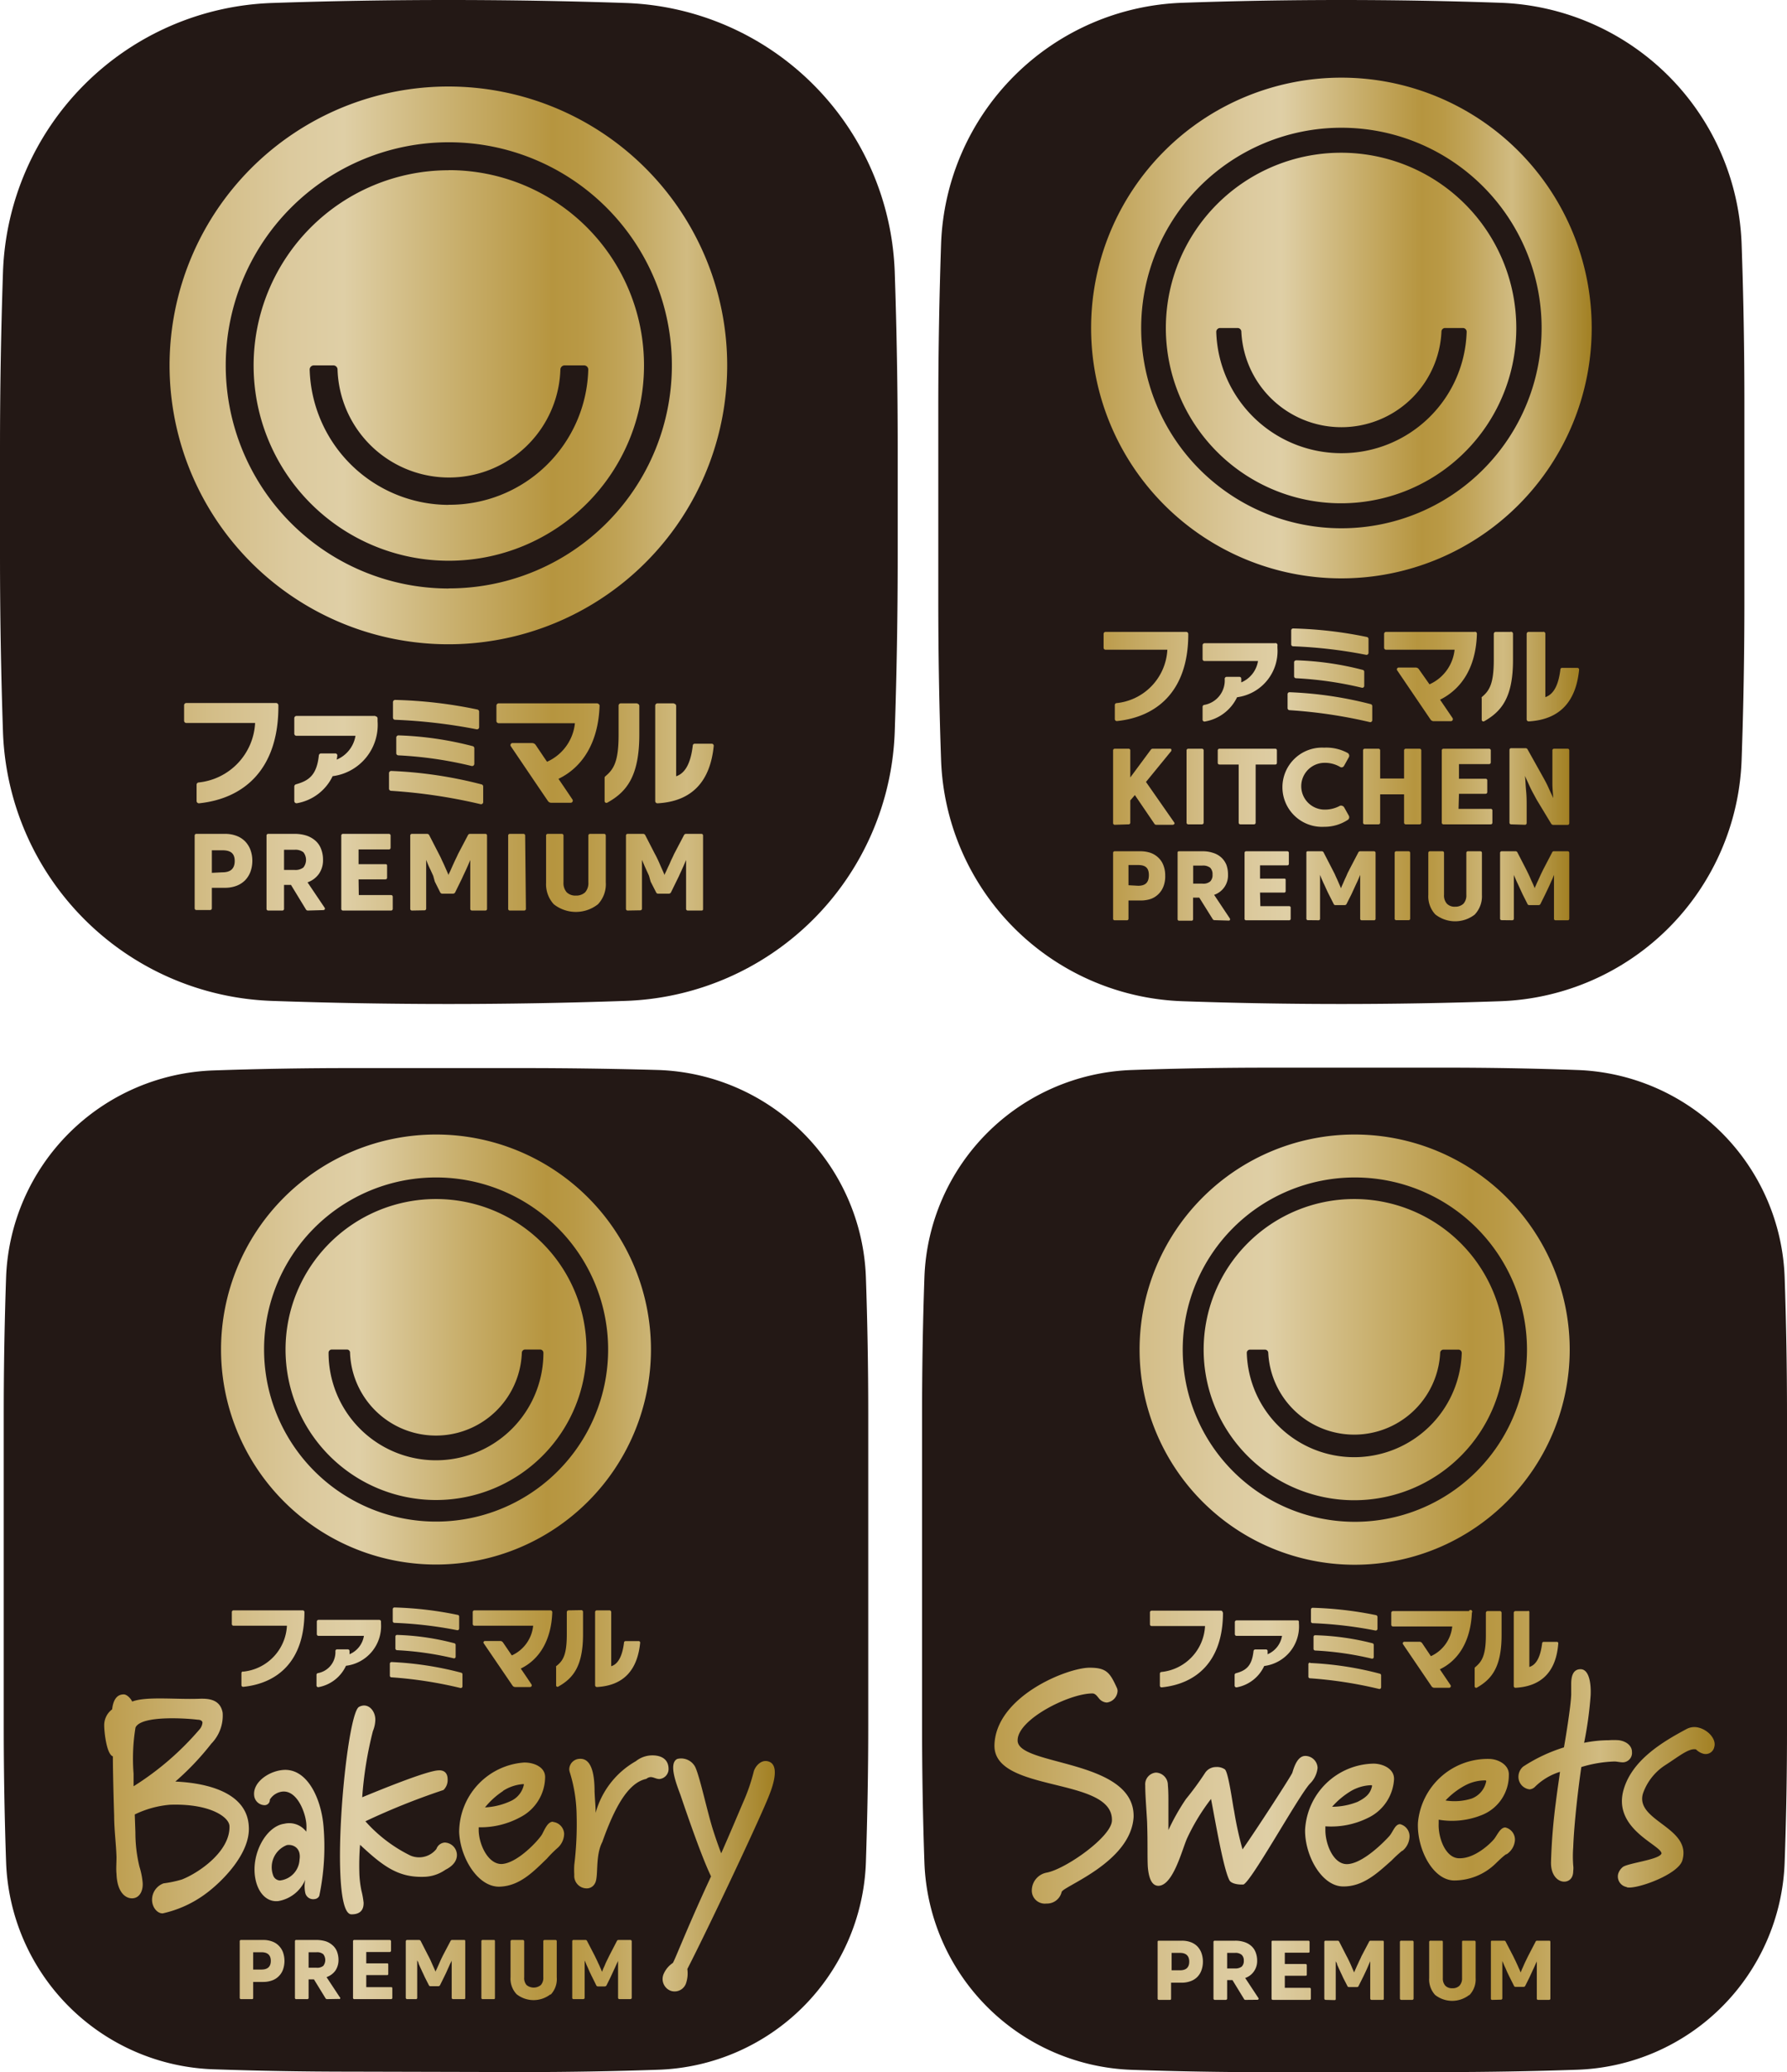 <svg xmlns="http://www.w3.org/2000/svg" xmlns:xlink="http://www.w3.org/1999/xlink" viewBox="0 0 167.35 194.01"><defs><style>.cls-1{fill:#231815;}.cls-2{fill:url(#新規グラデーションスウォッチ_2);}.cls-3{fill:url(#新規グラデーションスウォッチ_2-2);}.cls-4{fill:url(#新規グラデーションスウォッチ_2-3);}.cls-5{fill:url(#GOLD);}.cls-6{fill:url(#GOLD-2);}.cls-7{fill:url(#GOLD-3);}.cls-8{fill:url(#GOLD-4);}.cls-9{fill:url(#新規グラデーションスウォッチ_2-4);}.cls-10{fill:url(#新規グラデーションスウォッチ_2-5);}</style><linearGradient id="新規グラデーションスウォッチ_2" x1="5.6" y1="34.21" x2="75.51" y2="34.21" gradientUnits="userSpaceOnUse"><stop offset="0" stop-color="#bc9c4c"/><stop offset="0.07" stop-color="#c4a861"/><stop offset="0.2" stop-color="#d3bd87"/><stop offset="0.31" stop-color="#dcca9e"/><stop offset="0.38" stop-color="#dfcfa6"/><stop offset="0.54" stop-color="#c7ad69"/><stop offset="0.66" stop-color="#b6953f"/><stop offset="0.7" stop-color="#b99945"/><stop offset="0.75" stop-color="#c0a357"/><stop offset="0.81" stop-color="#cbb373"/><stop offset="0.84" stop-color="#d1bb81"/><stop offset="1" stop-color="#a28023"/></linearGradient><linearGradient id="新規グラデーションスウォッチ_2-2" x1="5.6" y1="81.72" x2="75.51" y2="81.72" xlink:href="#新規グラデーションスウォッチ_2"/><linearGradient id="新規グラデーションスウォッチ_2-3" x1="5.6" y1="70.41" x2="75.51" y2="70.41" xlink:href="#新規グラデーションスウォッチ_2"/><linearGradient id="GOLD" x1="104.24" y1="82.98" x2="146.99" y2="82.98" xlink:href="#新規グラデーションスウォッチ_2"/><linearGradient id="GOLD-2" x1="104.24" y1="73.65" x2="146.99" y2="73.65" xlink:href="#新規グラデーションスウォッチ_2"/><linearGradient id="GOLD-3" x1="103.35" y1="63.22" x2="147.88" y2="63.22" xlink:href="#新規グラデーションスウォッチ_2"/><linearGradient id="GOLD-4" x1="102.18" y1="30.71" x2="149.06" y2="30.71" xlink:href="#新規グラデーションスウォッチ_2"/><linearGradient id="新規グラデーションスウォッチ_2-4" x1="93.09" y1="146.79" x2="160.62" y2="146.79" xlink:href="#新規グラデーションスウォッチ_2"/><linearGradient id="新規グラデーションスウォッチ_2-5" x1="9.76" y1="146.77" x2="72.55" y2="146.77" xlink:href="#新規グラデーションスウォッチ_2"/></defs><g id="レイヤー_2" data-name="レイヤー 2"><g id="logo05"><path class="cls-1" d="M83.79,25.46A26.11,26.11,0,0,0,58.61.28Q50.36,0,42,0T25.46.28A26.11,26.11,0,0,0,.28,25.46Q0,33.71,0,42V52q0,8.32.28,16.57A26.11,26.11,0,0,0,25.46,93.71Q33.71,94,42,94t16.57-.29A26.11,26.11,0,0,0,83.79,68.53q.28-8.25.28-16.57V42Q84.07,33.72,83.79,25.46Z"/><path class="cls-2" d="M42,8.1a26.11,26.11,0,1,0,26.1,26.11A26.11,26.11,0,0,0,42,8.1Zm0,47A20.89,20.89,0,1,1,62.92,34.21,20.88,20.88,0,0,1,42,55.09Zm0-39.16A18.28,18.28,0,1,0,60.31,34.21,18.27,18.27,0,0,0,42,15.93Zm0,31.33A13.05,13.05,0,0,1,29,34.61a.39.39,0,0,1,.4-.4h1.82a.39.39,0,0,1,.39.38,10.44,10.44,0,0,0,20.87,0,.4.4,0,0,1,.39-.38h1.83a.39.39,0,0,1,.39.4A13,13,0,0,1,42,47.26Z"/><path class="cls-3" d="M21.06,78.07a3,3,0,0,1,1.07.18,2.24,2.24,0,0,1,.81.51,2.29,2.29,0,0,1,.51.8,2.93,2.93,0,0,1,.18,1,3,3,0,0,1-.18,1.07,2.29,2.29,0,0,1-.51.8,2.24,2.24,0,0,1-.81.51,3,3,0,0,1-1.07.18H19.84v1.9c0,.12-.06.18-.17.18H18.4c-.11,0-.17-.06-.17-.18V78.25c0-.12.06-.18.17-.18Zm-.22,3.6c.76,0,1.14-.35,1.14-1.06s-.38-1-1.14-1h-1v2.11Zm8,3.58a.21.21,0,0,1-.2-.12l-1.39-2.28h-.65v2.22a.16.16,0,0,1-.18.18H25.14a.16.16,0,0,1-.18-.18V78.25a.16.16,0,0,1,.18-.18h2.44a3.6,3.6,0,0,1,1.14.17,2.48,2.48,0,0,1,.84.49,1.93,1.93,0,0,1,.51.76,2.7,2.7,0,0,1,.18,1,2.22,2.22,0,0,1-.38,1.32,2.19,2.19,0,0,1-1.07.8L30.41,85a.17.17,0,0,1,0,.15s-.07.06-.14.06Zm-2.24-5.69v1.89h1a1.21,1.21,0,0,0,.81-.23,1.15,1.15,0,0,0,0-1.43,1.21,1.21,0,0,0-.81-.23Zm7,4.24h3c.12,0,.18.06.18.17v1.1a.16.16,0,0,1-.18.18H32.14a.16.16,0,0,1-.18-.18V78.25a.16.16,0,0,1,.18-.18H36.4a.16.16,0,0,1,.18.18v1.11c0,.11-.06.17-.18.17H33.58v1.38h2.49c.12,0,.18,0,.18.17v1.08c0,.12-.06.17-.18.17H33.58Zm5,1.45a.16.16,0,0,1-.18-.18V78.25a.16.16,0,0,1,.18-.18H40a.22.22,0,0,1,.2.13l.9,1.75c.08.16.17.32.25.51s.18.37.26.56l.23.52.17.39h0c0-.1.09-.23.16-.39l.23-.52c.09-.19.17-.38.26-.56s.17-.35.24-.51l.92-1.75a.21.21,0,0,1,.2-.13h1.42c.12,0,.17.06.17.18v6.82c0,.12-.05.18-.17.18H44.22a.16.16,0,0,1-.18-.18V83c0-.26,0-.54,0-.81s0-.56,0-.85,0-.55,0-.82h0l-.18.42c-.07.17-.15.34-.23.52l-.26.55c-.08.19-.17.37-.25.53l-.49,1a.23.23,0,0,1-.2.13h-1a.22.22,0,0,1-.21-.13l-.5-1L40.57,82l-.25-.55c-.09-.18-.17-.35-.24-.52s-.12-.3-.17-.42h0c0,.27,0,.54,0,.82l0,.85c0,.27,0,.55,0,.81s0,.51,0,.74v1.32a.16.16,0,0,1-.18.18Zm10.65-.18a.16.16,0,0,1-.18.18H47.77a.16.16,0,0,1-.18-.18V78.25a.16.16,0,0,1,.18-.18H49a.16.16,0,0,1,.18.18ZM56,84.66a3.34,3.34,0,0,1-4.14,0,2.77,2.77,0,0,1-.72-2V78.25a.16.16,0,0,1,.18-.18h1.27a.16.16,0,0,1,.18.18v4.36a1.3,1.3,0,0,0,.3.93,1.16,1.16,0,0,0,.86.31,1.21,1.21,0,0,0,.87-.31,1.3,1.3,0,0,0,.3-.93V78.25c0-.12.06-.18.17-.18h1.29c.11,0,.17.06.17.18v4.36A2.73,2.73,0,0,1,56,84.66Zm2.8.59a.16.16,0,0,1-.18-.18V78.25a.16.16,0,0,1,.18-.18h1.43a.22.22,0,0,1,.2.13l.9,1.75c.09.16.17.32.26.51s.17.37.25.56.16.36.23.52l.17.39h0c0-.1.09-.23.16-.39s.15-.34.24-.52.16-.38.25-.56.17-.35.24-.51l.92-1.75a.21.21,0,0,1,.2-.13h1.42c.12,0,.17.06.17.18v6.82c0,.12,0,.18-.17.18H64.43a.16.16,0,0,1-.18-.18V83c0-.26,0-.54,0-.81s0-.56,0-.85,0-.55,0-.82h0l-.18.42c-.07.17-.15.34-.23.52s-.17.36-.25.55l-.26.53-.49,1a.23.23,0,0,1-.2.13h-1a.2.2,0,0,1-.2-.13l-.51-1L60.78,82c-.08-.19-.17-.37-.25-.55s-.16-.35-.23-.52l-.18-.42h0c0,.27,0,.54,0,.82l0,.85c0,.27,0,.55,0,.81v2.06a.16.16,0,0,1-.18.18Z"/><path class="cls-4" d="M36.43,72.39v1.45a.2.2,0,0,0,.2.2A50.65,50.65,0,0,1,45,75.29a.2.2,0,0,0,.25-.2V73.64a.2.2,0,0,0-.15-.2,39.94,39.94,0,0,0-8.47-1.26A.21.21,0,0,0,36.43,72.39Zm8.44-4.31V66.63a.21.21,0,0,0-.16-.2,42.16,42.16,0,0,0-7.7-.9.21.21,0,0,0-.21.21v1.45a.2.2,0,0,0,.2.2,50.25,50.25,0,0,1,7.63.89A.2.2,0,0,0,44.87,68.08Zm-7.55.77a.21.21,0,0,0-.21.21v1.45a.2.2,0,0,0,.2.21,36.59,36.59,0,0,1,6.87,1,.21.21,0,0,0,.24-.21V70.06a.2.2,0,0,0-.15-.2A31.52,31.52,0,0,0,37.32,68.85Zm22.36-3H58.14a.21.21,0,0,0-.21.21V68.8c0,2.52-.46,3.23-1.25,3.89a.16.16,0,0,0-.06.13V75a.17.17,0,0,0,.25.15c1.81-1,3-2.47,3-6.37V66.09A.21.21,0,0,0,59.68,65.88Zm3.43,0H61.57a.22.22,0,0,0-.21.21V75a.21.21,0,0,0,.22.21c3.28-.18,4.94-2.11,5.26-5.38a.19.19,0,0,0-.18-.2h-1.6a.18.18,0,0,0-.18.16c-.16,1.34-.55,2.55-1.56,2.89V66.09A.21.21,0,0,0,63.11,65.88Zm-7.16,0H46.7a.22.22,0,0,0-.21.21v1.45a.21.21,0,0,0,.21.2h7.14a4.44,4.44,0,0,1-2.61,3.61c-.34-.49-.75-1.11-1.07-1.58a.4.4,0,0,0-.32-.17H48a.19.19,0,0,0-.16.3c1.09,1.61,2.39,3.54,3.47,5.12a.37.37,0,0,0,.32.17h1.8a.2.2,0,0,0,.17-.32c-.39-.58-.77-1.15-1.3-1.92,2.22-1.07,3.74-3.36,3.85-6.87A.22.22,0,0,0,56,65.88Zm-20.8,1.18H27.77a.21.21,0,0,0-.21.21v1.45a.2.2,0,0,0,.21.2h5.52a2.93,2.93,0,0,1-1.76,2.23,3.8,3.8,0,0,0,.06-.4.19.19,0,0,0-.21-.18H30.06a.21.21,0,0,0-.2.19c-.2,1.83-.92,2.36-2.14,2.7a.22.22,0,0,0-.16.2V75a.21.21,0,0,0,.26.2,4.57,4.57,0,0,0,3.33-2.53,4.84,4.84,0,0,0,4.21-5.15v-.23A.21.21,0,0,0,35.15,67.06Zm-9.08-1a.22.22,0,0,0-.21-.21H17.45a.21.21,0,0,0-.21.21v1.45a.21.21,0,0,0,.21.21h6.44a5.9,5.9,0,0,1-5.3,5.57.21.21,0,0,0-.18.2V75a.22.22,0,0,0,.23.21c4.14-.43,7.43-3.11,7.43-9.06Z"/><path class="cls-1" d="M163.1,22.86A23.43,23.43,0,0,0,140.5.26Q133.09,0,125.62,0T110.74.26a23.43,23.43,0,0,0-22.61,22.6q-.25,7.41-.26,14.88V56.26q0,7.47.26,14.88a23.43,23.43,0,0,0,22.61,22.6q7.41.26,14.88.26t14.88-.26a23.43,23.43,0,0,0,22.6-22.6q.26-7.41.26-14.88V37.74Q163.36,30.27,163.1,22.86Z"/><path class="cls-5" d="M106.78,79.7a2.94,2.94,0,0,1,1,.16,2.07,2.07,0,0,1,.72.46,1.9,1.9,0,0,1,.46.72,2.58,2.58,0,0,1,.16.94,2.61,2.61,0,0,1-.16,1,2,2,0,0,1-1.18,1.18,3,3,0,0,1-1,.15h-1.1V86c0,.11-.05.16-.15.16H104.4a.14.14,0,0,1-.16-.16V79.87c0-.11.05-.17.16-.17Zm-.19,3.23c.68,0,1-.31,1-1s-.34-.94-1-.94h-.91v1.89Zm7.15,3.22a.2.2,0,0,1-.18-.11l-1.25-2h-.58v2a.14.14,0,0,1-.16.16h-1.13a.14.14,0,0,1-.16-.16V79.87c0-.11,0-.17.16-.17h2.19a3,3,0,0,1,1,.16,2,2,0,0,1,.75.43,1.93,1.93,0,0,1,.47.68,2.63,2.63,0,0,1,.15.91,1.91,1.91,0,0,1-1.3,1.9L115.18,86a.19.19,0,0,1,0,.14.14.14,0,0,1-.13.05Zm-2-5.11v1.69h.86a1,1,0,0,0,.73-.2.83.83,0,0,0,.22-.64.85.85,0,0,0-.22-.65,1.1,1.1,0,0,0-.73-.2Zm6.29,3.8h2.68a.14.14,0,0,1,.16.16v1a.14.14,0,0,1-.16.16h-4a.14.14,0,0,1-.16-.16V79.87c0-.11.05-.17.16-.17h3.82a.15.15,0,0,1,.17.17v1c0,.1-.06.15-.17.15H118v1.24h2.24c.11,0,.16,0,.16.15v1a.14.14,0,0,1-.16.16H118Zm4.47,1.31a.14.14,0,0,1-.16-.16V79.87c0-.11,0-.17.16-.17h1.28a.19.19,0,0,1,.18.12l.81,1.57.23.45c.07.17.15.34.23.51l.2.46a3.6,3.6,0,0,1,.15.36h0a3.6,3.6,0,0,1,.15-.36l.2-.46c.08-.17.16-.34.23-.51s.16-.31.22-.45l.82-1.57a.19.19,0,0,1,.18-.12h1.28a.15.15,0,0,1,.16.17V86a.14.14,0,0,1-.16.16h-1.12a.14.14,0,0,1-.16-.16V84.8c0-.21,0-.43,0-.66s0-.49,0-.74,0-.5,0-.75,0-.5,0-.74h0l-.16.38c-.06.14-.13.3-.21.46l-.23.5-.22.48-.45.89a.19.19,0,0,1-.18.12h-.86a.17.17,0,0,1-.18-.12l-.45-.89c-.08-.15-.15-.31-.23-.48s-.15-.34-.23-.5-.14-.32-.21-.46l-.15-.38h0c0,.24,0,.48,0,.74l0,.75c0,.25,0,.5,0,.74V86a.14.14,0,0,1-.16.16Zm9.56-.16a.14.14,0,0,1-.16.16h-1.13a.14.14,0,0,1-.16-.16V79.87c0-.11.05-.17.16-.17h1.13c.11,0,.16.06.16.17Zm6.07-.38a3,3,0,0,1-3.72,0,2.48,2.48,0,0,1-.65-1.83V79.87c0-.11.05-.17.16-.17h1.15c.11,0,.16.06.16.17v3.91a1.15,1.15,0,0,0,.27.83,1,1,0,0,0,.77.28,1.09,1.09,0,0,0,.78-.28,1.15,1.15,0,0,0,.27-.83V79.87c0-.11.05-.17.16-.17h1.15c.1,0,.15.06.15.17v3.91A2.48,2.48,0,0,1,138.12,85.61Zm2.52.54c-.11,0-.17-.05-.17-.16V79.87a.15.15,0,0,1,.17-.17h1.28a.19.19,0,0,1,.18.12l.81,1.57.22.45c.08.17.16.34.23.51s.15.32.21.46l.15.36h0c0-.09.08-.21.14-.36s.14-.3.21-.46l.23-.51.22-.45.82-1.57a.17.17,0,0,1,.18-.12h1.28c.1,0,.15.06.15.17V86c0,.11-.05.16-.15.16h-1.12a.14.14,0,0,1-.16-.16V84.14c0-.24,0-.49,0-.74l0-.75c0-.26,0-.5,0-.74h0l-.15.38c-.07.14-.14.3-.21.46s-.15.33-.23.5l-.23.48-.44.89a.19.19,0,0,1-.18.12h-.87a.17.17,0,0,1-.18-.12l-.45-.89-.22-.48-.23-.5c-.08-.16-.15-.32-.21-.46s-.12-.27-.16-.38h0c0,.24,0,.48,0,.74s0,.51,0,.75,0,.5,0,.74,0,.45,0,.66V86c0,.11-.06.16-.17.16Z"/><path class="cls-6" d="M104.42,77.22a.16.16,0,0,1-.18-.18V70.28a.16.16,0,0,1,.18-.18h1.25a.16.16,0,0,1,.18.18v2.51l1.91-2.58a.23.23,0,0,1,.22-.11h1.57c.07,0,.12,0,.14.06s0,.09,0,.15l-2.37,2.9,2.65,3.8s.06.1,0,.14-.07.07-.14.07H108.3a.21.21,0,0,1-.21-.12l-1.81-2.66-.43.5V77a.16.16,0,0,1-.18.18Zm8.3-6.94a.16.16,0,0,0-.18-.18H111.3a.16.16,0,0,0-.18.18V77a.16.16,0,0,0,.18.18h1.24a.16.16,0,0,0,.18-.18Zm1.5-.18a.16.16,0,0,0-.18.18v1.13c0,.11.06.17.18.17H116V77c0,.12.06.18.17.18h1.25c.12,0,.17-.06.17-.18V71.58h1.83c.11,0,.16-.06.16-.17V70.28c0-.12-.05-.18-.16-.18Zm17.27,2.79h-2.24V70.28a.16.16,0,0,0-.18-.18h-1.24a.16.16,0,0,0-.18.18V77a.16.16,0,0,0,.18.18h1.24a.16.16,0,0,0,.18-.18V74.37h2.24V77a.16.16,0,0,0,.18.18h1.25a.16.16,0,0,0,.18-.18V70.28a.16.16,0,0,0-.18-.18h-1.25a.16.16,0,0,0-.18.18Zm5.14,1.43h2.47c.12,0,.18-.06.18-.17V73.07c0-.11-.06-.16-.18-.16h-2.47V71.54h2.8c.12,0,.18-.06.18-.17V70.28a.16.16,0,0,0-.18-.18H135.2a.16.16,0,0,0-.18.18V77a.16.16,0,0,0,.18.18h4.39c.12,0,.17-.06.17-.18v-1.1a.15.15,0,0,0-.17-.17h-3Zm-10.44,2.46a.3.3,0,0,0,.12-.42l-.43-.77a.3.3,0,0,0-.18-.14.26.26,0,0,0-.23,0,2.93,2.93,0,0,1-1.42.35,2.19,2.19,0,1,1,0-4.38,2.82,2.82,0,0,1,1.41.36.29.29,0,0,0,.23.06.3.3,0,0,0,.19-.16l.43-.77a.3.3,0,0,0-.1-.41A4.17,4.17,0,0,0,124,70a3.71,3.71,0,1,0,0,7.41A4,4,0,0,0,126.19,76.78Zm16.61.44c.11,0,.17-.06.17-.18V75.48c0-.44,0-.91-.05-1.41s-.06-1-.11-1.43h0c.06.14.13.3.22.49s.18.4.28.61.21.42.32.62.22.41.33.6l1.3,2.15a.24.24,0,0,0,.21.12h1.32c.12,0,.17-.06.17-.18V70.28c0-.12-.05-.18-.17-.18h-1.23a.16.16,0,0,0-.18.18v1.78c0,.42,0,.85,0,1.3s.05.91.08,1.36h0c-.11-.25-.27-.57-.46-1s-.39-.77-.61-1.17l-1.33-2.38a.21.21,0,0,0-.2-.12h-1.33c-.11,0-.17.06-.17.18V77c0,.12.06.18.17.18Z"/><path class="cls-7" d="M120.58,65v1.3a.19.19,0,0,0,.18.19,45.81,45.81,0,0,1,7.53,1.12.19.19,0,0,0,.22-.18V66.11a.19.19,0,0,0-.13-.18,35.76,35.76,0,0,0-7.61-1.12A.18.18,0,0,0,120.58,65Zm7.58-3.87V59.83a.19.19,0,0,0-.15-.19,38.12,38.12,0,0,0-6.91-.8.18.18,0,0,0-.18.18v1.3a.18.18,0,0,0,.18.19,43.85,43.85,0,0,1,6.84.8A.19.19,0,0,0,128.16,61.12Zm-6.78.7a.18.18,0,0,0-.19.19v1.3a.18.18,0,0,0,.18.18,33.75,33.75,0,0,1,6.17.89.18.18,0,0,0,.22-.18V62.9a.18.18,0,0,0-.14-.18A28.14,28.14,0,0,0,121.38,61.82Zm20.08-2.67h-1.39a.19.19,0,0,0-.18.19v2.43c0,2.27-.42,2.9-1.13,3.49a.17.17,0,0,0,0,.12v2a.16.16,0,0,0,.23.14c1.62-.92,2.7-2.22,2.7-5.72V59.34A.19.19,0,0,0,141.46,59.15Zm3.08,0h-1.38a.19.19,0,0,0-.19.19v8a.19.19,0,0,0,.2.19c2.94-.17,4.42-1.89,4.71-4.83a.16.16,0,0,0-.16-.18h-1.44a.15.15,0,0,0-.15.14c-.15,1.21-.5,2.29-1.41,2.6v-5.9A.19.19,0,0,0,144.54,59.15Zm-6.43,0h-8.3a.19.19,0,0,0-.19.19v1.3a.18.18,0,0,0,.19.18h6.41a4,4,0,0,1-2.35,3.24l-1-1.42a.36.36,0,0,0-.29-.15H131a.17.17,0,0,0-.15.27l3.12,4.6a.35.35,0,0,0,.29.15h1.62a.19.19,0,0,0,.15-.29l-1.17-1.72c2-1,3.36-3,3.45-6.17A.18.18,0,0,0,138.11,59.15Zm-18.68,1.06h-6.62a.19.19,0,0,0-.19.19v1.3a.18.18,0,0,0,.19.18h5a2.61,2.61,0,0,1-1.57,2,3.39,3.39,0,0,0,0-.35c0-.11-.08-.17-.18-.17h-1.18a.19.19,0,0,0-.19.17A2.32,2.32,0,0,1,112.76,66a.18.18,0,0,0-.14.18v1.19a.18.18,0,0,0,.23.18,4.1,4.1,0,0,0,3-2.27,4.36,4.36,0,0,0,3.78-4.63v-.2A.19.19,0,0,0,119.43,60.21Zm-8.15-.87a.2.2,0,0,0-.19-.19h-7.55a.19.19,0,0,0-.19.19v1.3a.18.18,0,0,0,.19.18h5.78a5.3,5.3,0,0,1-4.76,5,.18.18,0,0,0-.16.18v1.31a.19.19,0,0,0,.21.19c3.72-.39,6.67-2.79,6.67-8.13Z"/><path class="cls-8" d="M125.62,7.27a23.44,23.44,0,1,0,23.44,23.44A23.44,23.44,0,0,0,125.62,7.27Zm0,42.19a18.75,18.75,0,1,1,18.75-18.75A18.74,18.74,0,0,1,125.62,49.46Zm0-35.16A16.41,16.41,0,1,0,142,30.71,16.41,16.41,0,0,0,125.62,14.3Zm0,28.13A11.72,11.72,0,0,1,113.9,31.07a.36.36,0,0,1,.36-.36h1.64a.35.35,0,0,1,.35.34,9.38,9.38,0,0,0,18.74,0,.34.34,0,0,1,.35-.34H137a.35.35,0,0,1,.35.36A11.71,11.71,0,0,1,125.62,42.43Z"/><path class="cls-1" d="M134.92,194q6.42,0,12.79-.22a20.13,20.13,0,0,0,19.42-19.42q.23-6.37.22-12.79V132.39q0-6.42-.22-12.78a20.14,20.14,0,0,0-19.42-19.43q-6.37-.23-12.79-.22H118.78q-6.42,0-12.78.22a20.14,20.14,0,0,0-19.43,19.43q-.22,6.36-.22,12.78v29.19q0,6.42.22,12.79A20.14,20.14,0,0,0,106,193.79q6.36.22,12.78.22Z"/><path class="cls-9" d="M140.62,151v2.09c0,3-.93,4.13-2.32,4.92a.14.14,0,0,1-.2-.12v-1.7a.14.14,0,0,1,.05-.1c.6-.5,1-1.05,1-3V151a.16.16,0,0,1,.16-.16h1.19A.16.16,0,0,1,140.62,151Zm2.49-.16h-1.19a.16.16,0,0,0-.16.16v6.86a.16.16,0,0,0,.17.16c2.53-.14,3.81-1.62,4-4.15a.13.13,0,0,0-.14-.15h-1.23a.14.14,0,0,0-.14.12c-.12,1-.42,2-1.2,2.23V151A.16.16,0,0,0,143.11,150.8Zm-5.53,0h-7.13a.16.16,0,0,0-.16.16v1.12a.16.16,0,0,0,.16.16H136a3.44,3.44,0,0,1-2,2.78l-.82-1.22a.31.31,0,0,0-.25-.13h-1.41a.15.15,0,0,0-.13.23l2.68,3.95a.31.31,0,0,0,.25.13h1.39a.16.16,0,0,0,.13-.25l-1-1.48c1.71-.82,2.88-2.58,3-5.3A.16.16,0,0,0,137.58,150.8Zm-14.89,4.86a30.73,30.73,0,0,1,6.53,1,.16.16,0,0,1,.12.16v1.11a.16.16,0,0,1-.19.16,39.35,39.35,0,0,0-6.47-1,.15.15,0,0,1-.15-.16v-1.12A.16.16,0,0,1,122.69,155.66ZM129,152.5v-1.12a.18.18,0,0,0-.13-.16,34.14,34.14,0,0,0-5.94-.69.16.16,0,0,0-.16.16v1.12a.16.16,0,0,0,.16.16,37.72,37.72,0,0,1,5.88.69A.17.17,0,0,0,129,152.5Zm-5.83.6a.15.15,0,0,0-.16.16v1.11a.16.16,0,0,0,.15.16,29.18,29.18,0,0,1,5.3.76.15.15,0,0,0,.19-.15V154a.16.16,0,0,0-.12-.15A24.33,24.33,0,0,0,123.21,153.1Zm-1.67-1.39h-5.7a.16.16,0,0,0-.16.16V153a.16.16,0,0,0,.16.16h4.26a2.27,2.27,0,0,1-1.35,1.72c0-.06,0-.23,0-.31a.15.15,0,0,0-.16-.14h-1a.17.17,0,0,0-.16.15c-.15,1.41-.7,1.82-1.65,2.08a.16.16,0,0,0-.12.16v1a.17.17,0,0,0,.2.16,3.54,3.54,0,0,0,2.57-2,3.73,3.73,0,0,0,3.25-4v-.18A.16.16,0,0,0,121.54,151.71Zm-7-.75a.16.16,0,0,0-.16-.16h-6.49a.16.16,0,0,0-.16.16v1.12a.16.16,0,0,0,.16.16h5a4.55,4.55,0,0,1-4.09,4.3.16.16,0,0,0-.14.16v1.12a.16.16,0,0,0,.18.16c3.2-.33,5.73-2.39,5.73-7Zm12.32-44.74A20.14,20.14,0,1,0,147,126.36,20.14,20.14,0,0,0,126.85,106.22Zm0,36.26A16.12,16.12,0,1,1,143,126.36,16.12,16.12,0,0,1,126.85,142.48Zm0-30.22a14.1,14.1,0,1,0,14.1,14.1A14.1,14.1,0,0,0,126.85,112.26Zm0,24.17a10.06,10.06,0,0,1-10.06-9.76.3.3,0,0,1,.3-.31h1.41a.31.31,0,0,1,.3.3,8.06,8.06,0,0,0,16.1,0,.31.31,0,0,1,.3-.3h1.41a.31.31,0,0,1,.31.31A10.08,10.08,0,0,1,126.85,136.43ZM99.42,177.14A1.4,1.4,0,0,1,98,178.22a1.22,1.22,0,0,1-1.37-1.3A1.7,1.7,0,0,1,98,175.33c1.75-.31,6.08-3.34,6.13-4.87.15-4.16-11.15-2.55-11-7.1s6.82-7.22,8.91-7.22c1.6,0,1.91.48,2.56,1.9a.71.71,0,0,1,.06.28,1.15,1.15,0,0,1-1,1.08,1,1,0,0,1-.73-.37c-.15-.17-.33-.48-.63-.48-2.18,0-7,2.43-7,4.38-.08,2.44,11,1.73,10.86,7.19C105.9,174.37,99.55,176.6,99.42,177.14ZM122.67,167c-1.06,1.14-5.5,9.2-6.23,9.44,0,0-.14,0-.23,0-.38,0-.95-.12-1.08-.41-.58-1.11-1.36-5.78-1.72-7.6a19.44,19.44,0,0,0-2.24,3.68c-.47,1.05-1.3,4.42-2.68,4.45-.57,0-.9-.58-1-1.78-.05-.92,0-2.29-.06-4,0-.47-.19-2.67-.18-3.62a1.1,1.1,0,0,1,1-1.2,1.16,1.16,0,0,1,1.12,1.18c.06.65.05,1.33.05,2l0,2.2a20.51,20.51,0,0,1,1.64-2.9,28.06,28.06,0,0,0,1.82-2.49,1.22,1.22,0,0,1,1-.51,1.31,1.31,0,0,1,.83.22c.34.3.73,3.31.86,3.88a33.42,33.42,0,0,0,.79,3.61c1.25-1.77,4.64-7,4.67-7.19.21-.72.54-1.54,1.19-1.56a1.16,1.16,0,0,1,1.17,1.12A2.41,2.41,0,0,1,122.67,167ZM152,165c-.29,0-.61-.08-.79-.08a11.84,11.84,0,0,0-3.12.52c-.23,1.53-.68,5.18-.76,7.52a10.87,10.87,0,0,0,0,1.69,1.94,1.94,0,0,1,0,.52c0,.71-.42,1-.85,1-.59,0-1.27-.6-1.23-1.86a54.12,54.12,0,0,1,.44-5.48c.19-1.52.3-2.15.4-2.94a5.73,5.73,0,0,0-2.36,1.42.82.82,0,0,1-.48.22,1.18,1.18,0,0,1-1.05-1.2,1.27,1.27,0,0,1,.44-.93,15.12,15.12,0,0,1,3.82-1.8c.12-.63.64-3.79.68-4.93,0-.27,0-.63,0-1,0-.71.16-1.39.88-1.39s1,1.11.94,2.45a35.19,35.19,0,0,1-.61,4.44,11.91,11.91,0,0,1,2.3-.24,6.38,6.38,0,0,1,.95,0c.81.11,1.24.6,1.23,1.09A.88.88,0,0,1,152,165Zm.32,11.67a1,1,0,0,1-.77-1.26,1.33,1.33,0,0,1,.39-.58c.4-.4,3.51-.7,3.66-1.31-.09-.81-4.63-2.31-3.54-6,.81-2.75,3.64-4.44,5.85-5.62a1.56,1.56,0,0,1,1.2-.14c.88.23,1.64,1.09,1.43,1.8a.82.82,0,0,1-1,.64,1.52,1.52,0,0,1-.71-.41c-.67-.14-1.61.66-2.86,1.46a5.2,5.2,0,0,0-2.11,2.67c-.76,2.59,4.6,3.15,3.69,6.26C157.16,175.52,153.21,176.92,152.36,176.7Zm-21-3.4a12.09,12.09,0,0,0-1,.92c-1.3,1.15-2.65,2.45-4.53,2.43-2,0-3.6-2.87-3.57-5.29a6.55,6.55,0,0,1,6.4-6.21c.82,0,1.95.44,1.93,1.45a4.28,4.28,0,0,1-2.48,3.65,7.74,7.74,0,0,1-3.95.77v.36c0,1.31.74,3.17,2,3.18,1.52,0,3.67-2.26,4-2.64s.53-1.11,1-1.1A1.17,1.17,0,0,1,132,172,1.8,1.8,0,0,1,131.32,173.3Zm-2.83-6.08s0-.05-.09-.05a4,4,0,0,0-1.89.55,7.52,7.52,0,0,0-1.76,1.47,6.51,6.51,0,0,0,2.38-.46C127.93,168.3,128.34,167.92,128.49,167.22Zm12.58,6.4c-.32.21-.73.62-1,.88a5.56,5.56,0,0,1-3.92,1.59c-2-.05-3.48-3-3.36-5.43a6.56,6.56,0,0,1,6.65-5.95c.81,0,1.92.52,1.86,1.53a4,4,0,0,1-2.57,3.74,7.45,7.45,0,0,1-4,.42s0,.36,0,.36c-.06,1.3.62,3.19,1.86,3.25,1.52.08,3.05-1.44,3.34-1.81s.58-1.09,1.05-1.07a1.17,1.17,0,0,1,.89,1.22A1.73,1.73,0,0,1,141.07,173.62Zm-1.89-6.84s0-.06-.09-.06a4,4,0,0,0-1.9.48,7.16,7.16,0,0,0-1.82,1.4,5.32,5.32,0,0,0,2.45-.18A2.17,2.17,0,0,0,139.18,166.78Zm-28.51,14.95a2.35,2.35,0,0,1,.82.13,1.68,1.68,0,0,1,.63.39,1.81,1.81,0,0,1,.39.62,2.39,2.39,0,0,1,.14.82,2.35,2.35,0,0,1-.14.82,1.72,1.72,0,0,1-.39.62,1.68,1.68,0,0,1-.63.39,2.35,2.35,0,0,1-.82.14h-1v1.47c0,.09,0,.14-.13.14h-1a.12.12,0,0,1-.13-.14v-5.26c0-.1,0-.14.13-.14Zm-.17,2.77q.87,0,.87-.81c0-.54-.29-.82-.87-.82h-.78v1.63Zm6.15,2.77a.15.15,0,0,1-.16-.1l-1.07-1.75h-.5v1.71a.13.13,0,0,1-.14.14h-1a.13.13,0,0,1-.14-.14v-5.26a.12.12,0,0,1,.14-.14h1.88a2.63,2.63,0,0,1,.88.13,1.79,1.79,0,0,1,.65.37,1.51,1.51,0,0,1,.4.59,2.13,2.13,0,0,1,.14.78,1.66,1.66,0,0,1-.3,1,1.63,1.63,0,0,1-.82.62l1.24,1.88a.09.09,0,0,1,0,.11.1.1,0,0,1-.1.05Zm-1.73-4.4v1.46h.74a1,1,0,0,0,.62-.17.72.72,0,0,0,.2-.56.71.71,0,0,0-.2-.55.9.9,0,0,0-.62-.18Zm5.4,3.27h2.3a.12.12,0,0,1,.14.14v.85a.12.12,0,0,1-.14.14h-3.41c-.09,0-.13-.05-.13-.14v-5.26c0-.1,0-.14.13-.14h3.29a.12.12,0,0,1,.14.14v.85c0,.09,0,.13-.14.13h-2.18v1.06h1.92c.1,0,.14.05.14.13v.84c0,.09,0,.13-.14.13h-1.92Zm3.84,1.13a.13.13,0,0,1-.14-.14v-5.26a.12.12,0,0,1,.14-.14h1.1a.16.16,0,0,1,.16.1l.69,1.35c.07.12.13.25.2.39s.13.28.2.43l.17.4c.06.12.1.23.13.3h0l.13-.3c.06-.12.11-.26.18-.4s.13-.29.2-.43.13-.27.18-.39l.71-1.35a.15.15,0,0,1,.15-.1h1.1c.09,0,.13,0,.13.14v5.26c0,.09,0,.14-.13.14h-1a.13.13,0,0,1-.14-.14v-1c0-.18,0-.37,0-.57s0-.42,0-.63l0-.65q0-.33,0-.63h0l-.14.32c-.05.13-.11.26-.17.4l-.2.43c-.07.14-.13.28-.2.41l-.38.76a.15.15,0,0,1-.15.1h-.74a.15.15,0,0,1-.16-.1l-.39-.76c-.06-.13-.12-.27-.19-.41s-.13-.29-.2-.43l-.18-.4c0-.13-.1-.23-.13-.32h0q0,.3,0,.63l0,.65c0,.21,0,.42,0,.63v1.59c0,.09,0,.14-.13.14Zm8.22-.14a.13.13,0,0,1-.14.14h-1a.13.13,0,0,1-.14-.14v-5.26a.12.12,0,0,1,.14-.14h1a.12.12,0,0,1,.14.14Zm5.21-.32a2.59,2.59,0,0,1-3.19,0,2.14,2.14,0,0,1-.56-1.58v-3.36a.12.12,0,0,1,.14-.14h1c.1,0,.14,0,.14.14v3.36a1,1,0,0,0,.23.71.86.86,0,0,0,.66.24.89.89,0,0,0,.67-.24,1,1,0,0,0,.24-.71v-3.36c0-.1,0-.14.13-.14h1a.12.12,0,0,1,.14.14v3.36A2.11,2.11,0,0,1,137.59,186.81Zm2.17.46a.12.12,0,0,1-.14-.14v-5.26c0-.1,0-.14.14-.14h1.1a.15.15,0,0,1,.15.1l.7,1.35.19.39c.07.14.13.28.2.43s.12.28.18.4.09.23.13.3h0l.12-.3c.06-.12.12-.26.18-.4s.13-.29.2-.43l.19-.39.7-1.35a.15.15,0,0,1,.16-.1h1.1c.08,0,.13,0,.13.14v5.26a.12.12,0,0,1-.13.14h-1a.12.12,0,0,1-.14-.14v-1.59c0-.21,0-.42,0-.63s0-.43,0-.65,0-.43,0-.63h0c0,.09-.08.19-.13.32l-.18.4c-.07.14-.13.28-.2.43s-.13.28-.19.41l-.38.76a.17.17,0,0,1-.16.1h-.74a.15.15,0,0,1-.16-.1l-.38-.76c-.07-.13-.13-.27-.2-.41s-.13-.29-.19-.43-.13-.27-.18-.4l-.14-.32h0l0,.63,0,.65c0,.21,0,.42,0,.63s0,.39,0,.57v1a.13.13,0,0,1-.14.14Z"/><path class="cls-1" d="M48.89,194q6.42,0,12.78-.22a20.13,20.13,0,0,0,19.42-19.41c.14-4.24.22-8.51.22-12.78V132.37q0-6.41-.22-12.78a20.14,20.14,0,0,0-19.42-19.41Q55.31,100,48.89,100H32.76q-6.41,0-12.78.22A20.13,20.13,0,0,0,.57,119.59Q.35,126,.35,132.37v29.18q0,6.4.22,12.78A20.12,20.12,0,0,0,20,193.74q6.38.22,12.78.22Z"/><path class="cls-10" d="M53.24,150.77a.17.17,0,0,0-.16.16V153c0,1.95-.35,2.5-1,3a.14.14,0,0,0,0,.1v1.7a.13.13,0,0,0,.2.11c1.39-.78,2.32-1.9,2.32-4.91v-2.09a.16.16,0,0,0-.16-.16ZM41.65,172.51a.89.89,0,0,0-.78.6,2.07,2.07,0,0,1-2.43.62,13.72,13.72,0,0,1-4.22-3.21,65.42,65.42,0,0,1,7.31-2.93,1.28,1.28,0,0,0,.39-1c0-.65-.39-.86-.82-.84-1.06,0-5.67,1.9-7.18,2.52a35.08,35.08,0,0,1,1-6.19,3,3,0,0,0,.23-1.07c0-.71-.47-1.35-1.08-1.33a1,1,0,0,0-.45.13c-.87.46-1.95,9.77-1.76,15.32.08,2.39.39,4.13,1.07,4.1.88,0,1.14-.5,1.12-1.1a7.9,7.9,0,0,0-.2-1.11,9.3,9.3,0,0,1-.2-1.76,23.36,23.36,0,0,1,.07-2.54c2.09,1.95,3.52,3.05,5.88,3a3.64,3.64,0,0,0,2.11-.66c.82-.41,1.1-.94,1.08-1.43A1.18,1.18,0,0,0,41.65,172.51Zm15.43-21.74H55.89a.16.16,0,0,0-.16.16v6.86a.17.17,0,0,0,.17.16c2.53-.14,3.8-1.62,4.05-4.15a.14.14,0,0,0-.14-.15H58.58a.14.14,0,0,0-.14.12c-.12,1-.43,2-1.2,2.23v-5.07A.16.16,0,0,0,57.08,150.77ZM40.83,140.44a14.09,14.09,0,1,0-14.09-14.09A14.09,14.09,0,0,0,40.83,140.44Zm-9.76-14.09h1.41a.29.29,0,0,1,.3.29,8.05,8.05,0,0,0,16.09,0,.31.31,0,0,1,.3-.29h1.41a.31.31,0,0,1,.31.31,10.06,10.06,0,0,1-20.12,0A.3.3,0,0,1,31.07,126.35ZM43,152.47v-1.12a.15.15,0,0,0-.12-.15,33.19,33.19,0,0,0-5.94-.7.16.16,0,0,0-.16.16v1.12a.16.16,0,0,0,.16.16,37.72,37.72,0,0,1,5.88.69A.16.16,0,0,0,43,152.47Zm29,12.46c-.64-.23-1.2.32-1.4.88a17.33,17.33,0,0,1-1,2.92c-.56,1.31-1.24,2.93-2.06,4.79-.18-.47-.42-1.12-.73-2.08-.56-1.72-1.24-5-1.7-6a1.49,1.49,0,0,0-1.68-.76c-.92.43.06,2.7.31,3.42.83,2.45,2,5.78,2.78,7.43a1,1,0,0,0,.07.15c-.08.15-.14.31-.22.47-2.13,4.61-3.25,7.57-3.37,7.64a2.35,2.35,0,0,0-.84,1,1.18,1.18,0,0,0,.63,1.59,1.13,1.13,0,0,0,1.48-.77,2.88,2.88,0,0,0,.1-1.26c2.25-4.4,7-14.5,7.69-16.34C72.43,167.08,73,165.27,72,164.93ZM40.83,146.48A20.13,20.13,0,1,0,20.7,126.35,20.13,20.13,0,0,0,40.83,146.48Zm0-36.24a16.11,16.11,0,1,1-16.1,16.11A16.1,16.1,0,0,1,40.83,110.24Zm10.89,40.69a.17.17,0,0,0-.16-.16H44.43a.16.16,0,0,0-.16.16v1.12a.16.16,0,0,0,.16.16h5.5a3.43,3.43,0,0,1-2,2.78l-.83-1.22a.31.31,0,0,0-.25-.13H45.43a.14.14,0,0,0-.12.23L48,157.82a.31.31,0,0,0,.25.13h1.39a.16.16,0,0,0,.13-.25c-.29-.44-.59-.88-1-1.48C50.46,155.4,51.63,153.64,51.72,150.93Zm-14.53,2.14a.15.15,0,0,0-.16.16v1.11a.16.16,0,0,0,.15.16,29.18,29.18,0,0,1,5.3.76.15.15,0,0,0,.19-.15V154a.16.16,0,0,0-.12-.15A23.75,23.75,0,0,0,37.19,153.07ZM26.44,165.72c-1.32.14-2.77,1.16-2.64,2.38a1,1,0,0,0,1,.91.49.49,0,0,0,.47-.52,1.59,1.59,0,0,1,1.17-.75c1.35-.14,2.13,1.86,2.24,2.94a4,4,0,0,1,0,.81,2,2,0,0,0-2.06-.74c-1.69.23-3.11,2.8-2.72,5.06.23,1.37,1.06,2.3,2.16,2.18a3.36,3.36,0,0,0,2.53-2,3,3,0,0,0,0,1.24.76.76,0,0,0,.89.57.52.52,0,0,0,.42-.3,22.45,22.45,0,0,0,.4-6.47C30.1,168.46,28.79,165.47,26.44,165.72Zm1.61,8.4a2.06,2.06,0,0,1-1.83,1.94.7.7,0,0,1-.64-.48,2.22,2.22,0,0,1,1.28-2.83C27.43,172.65,28.23,173,28.05,174.12ZM16.42,166.8a25.3,25.3,0,0,0,3.37-3.55,3.75,3.75,0,0,0,1.06-2.9c-.24-1.33-1.46-1.33-2.26-1.3-2.21.07-4.91-.24-6.21.26-.17-.35-.53-.68-.8-.67-.75,0-1,.71-1.08,1.4a1.85,1.85,0,0,0-.74,1.55c0,.51.21,2.65.81,2.85,0,1.34.07,4,.12,5.56,0,1.28.18,2.61.22,3.86,0,.6-.05,1.09,0,1.58.06,1.74.85,2.32,1.5,2.29s1-.68.95-1.45a7,7,0,0,0-.3-1.51,13.42,13.42,0,0,1-.38-3.2l-.06-1.69a9.33,9.33,0,0,1,3.3-.91c3.73-.13,5.54,1.15,5.57,2,.08,2.37-2.89,4.39-4.46,5a10.82,10.82,0,0,1-1.71.36,1.63,1.63,0,0,0-1.08,1.54c0,.71.5,1.29,1,1.27a10.59,10.59,0,0,0,4-1.82c1.48-1.08,4.23-3.76,4.06-6.32C23.12,167.47,18.54,166.89,16.42,166.8Zm-3.91.44,0-1.17a17.93,17.93,0,0,1,.18-4.33c.54-1.18,4.93-.85,5.83-.73.27,0,.44.12.44.28a1.1,1.1,0,0,1-.27.62A26.94,26.94,0,0,1,12.51,167.24ZM35.68,152v-.18a.16.16,0,0,0-.16-.16H29.83a.16.16,0,0,0-.16.16V153a.16.16,0,0,0,.16.16h4.25a2.25,2.25,0,0,1-1.35,1.72,2.91,2.91,0,0,0,0-.31c0-.09-.07-.14-.16-.15h-1a.16.16,0,0,0-.16.15,2,2,0,0,1-1.65,2.08.16.16,0,0,0-.12.15v1a.16.16,0,0,0,.19.16,3.54,3.54,0,0,0,2.57-2A3.74,3.74,0,0,0,35.68,152Zm16.1,18.56c-.47,0-.74.65-1,1.15s-2.31,2.76-3.82,2.81c-1.25,0-2.08-1.78-2.13-3.09,0,0,0-.38,0-.35a7.8,7.8,0,0,0,3.91-.95,4.27,4.27,0,0,0,2.31-3.75c0-1-1.17-1.39-2-1.36A6.55,6.55,0,0,0,43,171.52c.09,2.42,1.77,5.19,3.8,5.12,1.88-.06,3.17-1.42,4.42-2.63a10.87,10.87,0,0,1,1-1,1.8,1.8,0,0,0,.61-1.33A1.17,1.17,0,0,0,51.78,170.58Zm-4.67-2.89a4,4,0,0,1,1.86-.63c.09,0,.1,0,.09.05a2.17,2.17,0,0,1-1.29,1.56,6.48,6.48,0,0,1-2.35.57A7.22,7.22,0,0,1,47.11,167.69Zm-10.6-11.9v1.12a.15.15,0,0,0,.15.15,39.1,39.1,0,0,1,6.46,1,.16.16,0,0,0,.19-.16v-1.12a.15.15,0,0,0-.11-.15,30.83,30.83,0,0,0-6.53-1A.16.16,0,0,0,36.51,155.79Zm-13.76.72a.16.16,0,0,0-.14.15v1.13a.16.16,0,0,0,.18.16c3.19-.33,5.72-2.39,5.72-7v0a.16.16,0,0,0-.16-.16H21.87a.16.16,0,0,0-.16.16v1.12a.16.16,0,0,0,.16.16h5A4.55,4.55,0,0,1,22.75,156.51Zm39.86,9.14c0-1.09-.93-1.31-1.63-1.28a2.47,2.47,0,0,0-1.43.54,8,8,0,0,0-3.77,4.84c0-.6-.06-1.09-.1-2,0-1.28-.17-3.11-1.37-3.06a1,1,0,0,0-1,1,1.24,1.24,0,0,0,.06.29,14.15,14.15,0,0,1,.63,4,31.46,31.46,0,0,1-.22,4.65,7.72,7.72,0,0,0,0,.92,1.17,1.17,0,0,0,1.2,1.27.85.85,0,0,0,.73-.46c.37-.59,0-2.54.69-3.87,1.11-3.12,2.37-5.55,4.12-5.92a.77.77,0,0,1,.4-.17c.3,0,.53.19.85.18A.94.94,0,0,0,62.61,165.65Zm-37.95,16a2.39,2.39,0,0,1,.82.14,1.64,1.64,0,0,1,.62.39,1.74,1.74,0,0,1,.4.62,2.44,2.44,0,0,1,0,1.63,1.66,1.66,0,0,1-.4.62,1.64,1.64,0,0,1-.62.39,2.39,2.39,0,0,1-.82.14h-.95v1.47c0,.09,0,.14-.13.14h-1a.12.12,0,0,1-.13-.14v-5.26a.12.12,0,0,1,.13-.14Zm-.18,2.77c.59,0,.88-.27.88-.81s-.29-.81-.88-.81h-.77v1.62Zm6.15,2.77a.16.16,0,0,1-.15-.09l-1.08-1.76h-.5v1.71a.12.12,0,0,1-.14.14h-1a.12.12,0,0,1-.14-.14v-5.26a.12.12,0,0,1,.14-.14h1.88a3,3,0,0,1,.88.13,1.84,1.84,0,0,1,.64.38,1.47,1.47,0,0,1,.4.58,2.16,2.16,0,0,1,.14.78,1.78,1.78,0,0,1-.29,1,1.74,1.74,0,0,1-.83.61l1.24,1.88a.09.09,0,0,1-.09.16Zm-1.73-4.39v1.45h.74a.91.91,0,0,0,.63-.17.89.89,0,0,0,0-1.1.91.91,0,0,0-.63-.18Zm5.4,3.27h2.3c.1,0,.14,0,.14.13v.85a.12.12,0,0,1-.14.14H33.2a.12.12,0,0,1-.14-.14v-5.26a.12.12,0,0,1,.14-.14h3.28a.13.13,0,0,1,.14.14v.85a.13.13,0,0,1-.14.14H34.3v1.06h1.93c.09,0,.13,0,.13.13v.83c0,.09,0,.14-.13.14H34.3Zm3.84,1.12a.13.13,0,0,1-.14-.14v-5.26a.13.13,0,0,1,.14-.14h1.1a.18.18,0,0,1,.16.1l.69,1.35c.07.12.13.25.2.39l.19.43.18.4c.06.13.1.23.13.31h0c0-.08.08-.18.13-.31l.18-.4.19-.43.19-.39.71-1.35a.16.16,0,0,1,.15-.1h1.1c.09,0,.13,0,.13.14v5.26c0,.09,0,.14-.13.14h-1a.13.13,0,0,1-.14-.14v-1.59c0-.21,0-.41,0-.63l0-.65q0-.33,0-.63h0c0,.09-.08.2-.14.32s-.11.26-.18.4l-.19.43-.2.41-.38.77a.18.18,0,0,1-.15.1h-.75a.16.16,0,0,1-.15-.1l-.39-.77c-.06-.13-.12-.27-.19-.41s-.13-.29-.2-.43l-.18-.4c0-.12-.1-.23-.13-.32h0q0,.3,0,.63c0,.22,0,.44,0,.65s0,.42,0,.63v1.59a.12.12,0,0,1-.14.14Zm8.21-.14c0,.09,0,.14-.13.14h-1a.12.12,0,0,1-.14-.14v-5.26a.12.12,0,0,1,.14-.14h1c.09,0,.13,0,.13.14Zm5.21-.32a2.57,2.57,0,0,1-3.18,0,2.11,2.11,0,0,1-.57-1.58v-3.36a.13.13,0,0,1,.14-.14h1a.13.13,0,0,1,.14.14v3.36a1,1,0,0,0,.22.72,1.06,1.06,0,0,0,1.34,0,1,1,0,0,0,.23-.72v-3.36a.12.12,0,0,1,.13-.14h1a.12.12,0,0,1,.13.14v3.36A2.11,2.11,0,0,1,51.56,186.76Zm2.17.46a.12.12,0,0,1-.14-.14v-5.26a.12.12,0,0,1,.14-.14h1.1a.16.16,0,0,1,.15.1l.7,1.35.19.39c.07.14.13.29.2.43s.12.28.18.4.09.23.13.31h0l.12-.31c.06-.12.12-.25.18-.4s.13-.29.2-.43l.19-.39.7-1.35a.16.16,0,0,1,.15-.1h1.1a.13.13,0,0,1,.14.14v5.26a.13.13,0,0,1-.14.14h-1a.13.13,0,0,1-.14-.14v-1c0-.18,0-.37,0-.57s0-.41,0-.63l0-.65q0-.33,0-.63h0c0,.09-.08.2-.13.32l-.18.4c-.07.14-.13.28-.2.43s-.13.28-.19.41l-.38.77a.19.19,0,0,1-.16.1H56a.17.17,0,0,1-.16-.1l-.38-.77c-.07-.13-.13-.27-.2-.41s-.13-.29-.19-.43-.13-.27-.18-.4-.1-.23-.14-.32h0l0,.63,0,.65c0,.22,0,.42,0,.63s0,.39,0,.57v1a.13.13,0,0,1-.14.14Z"/></g></g></svg>